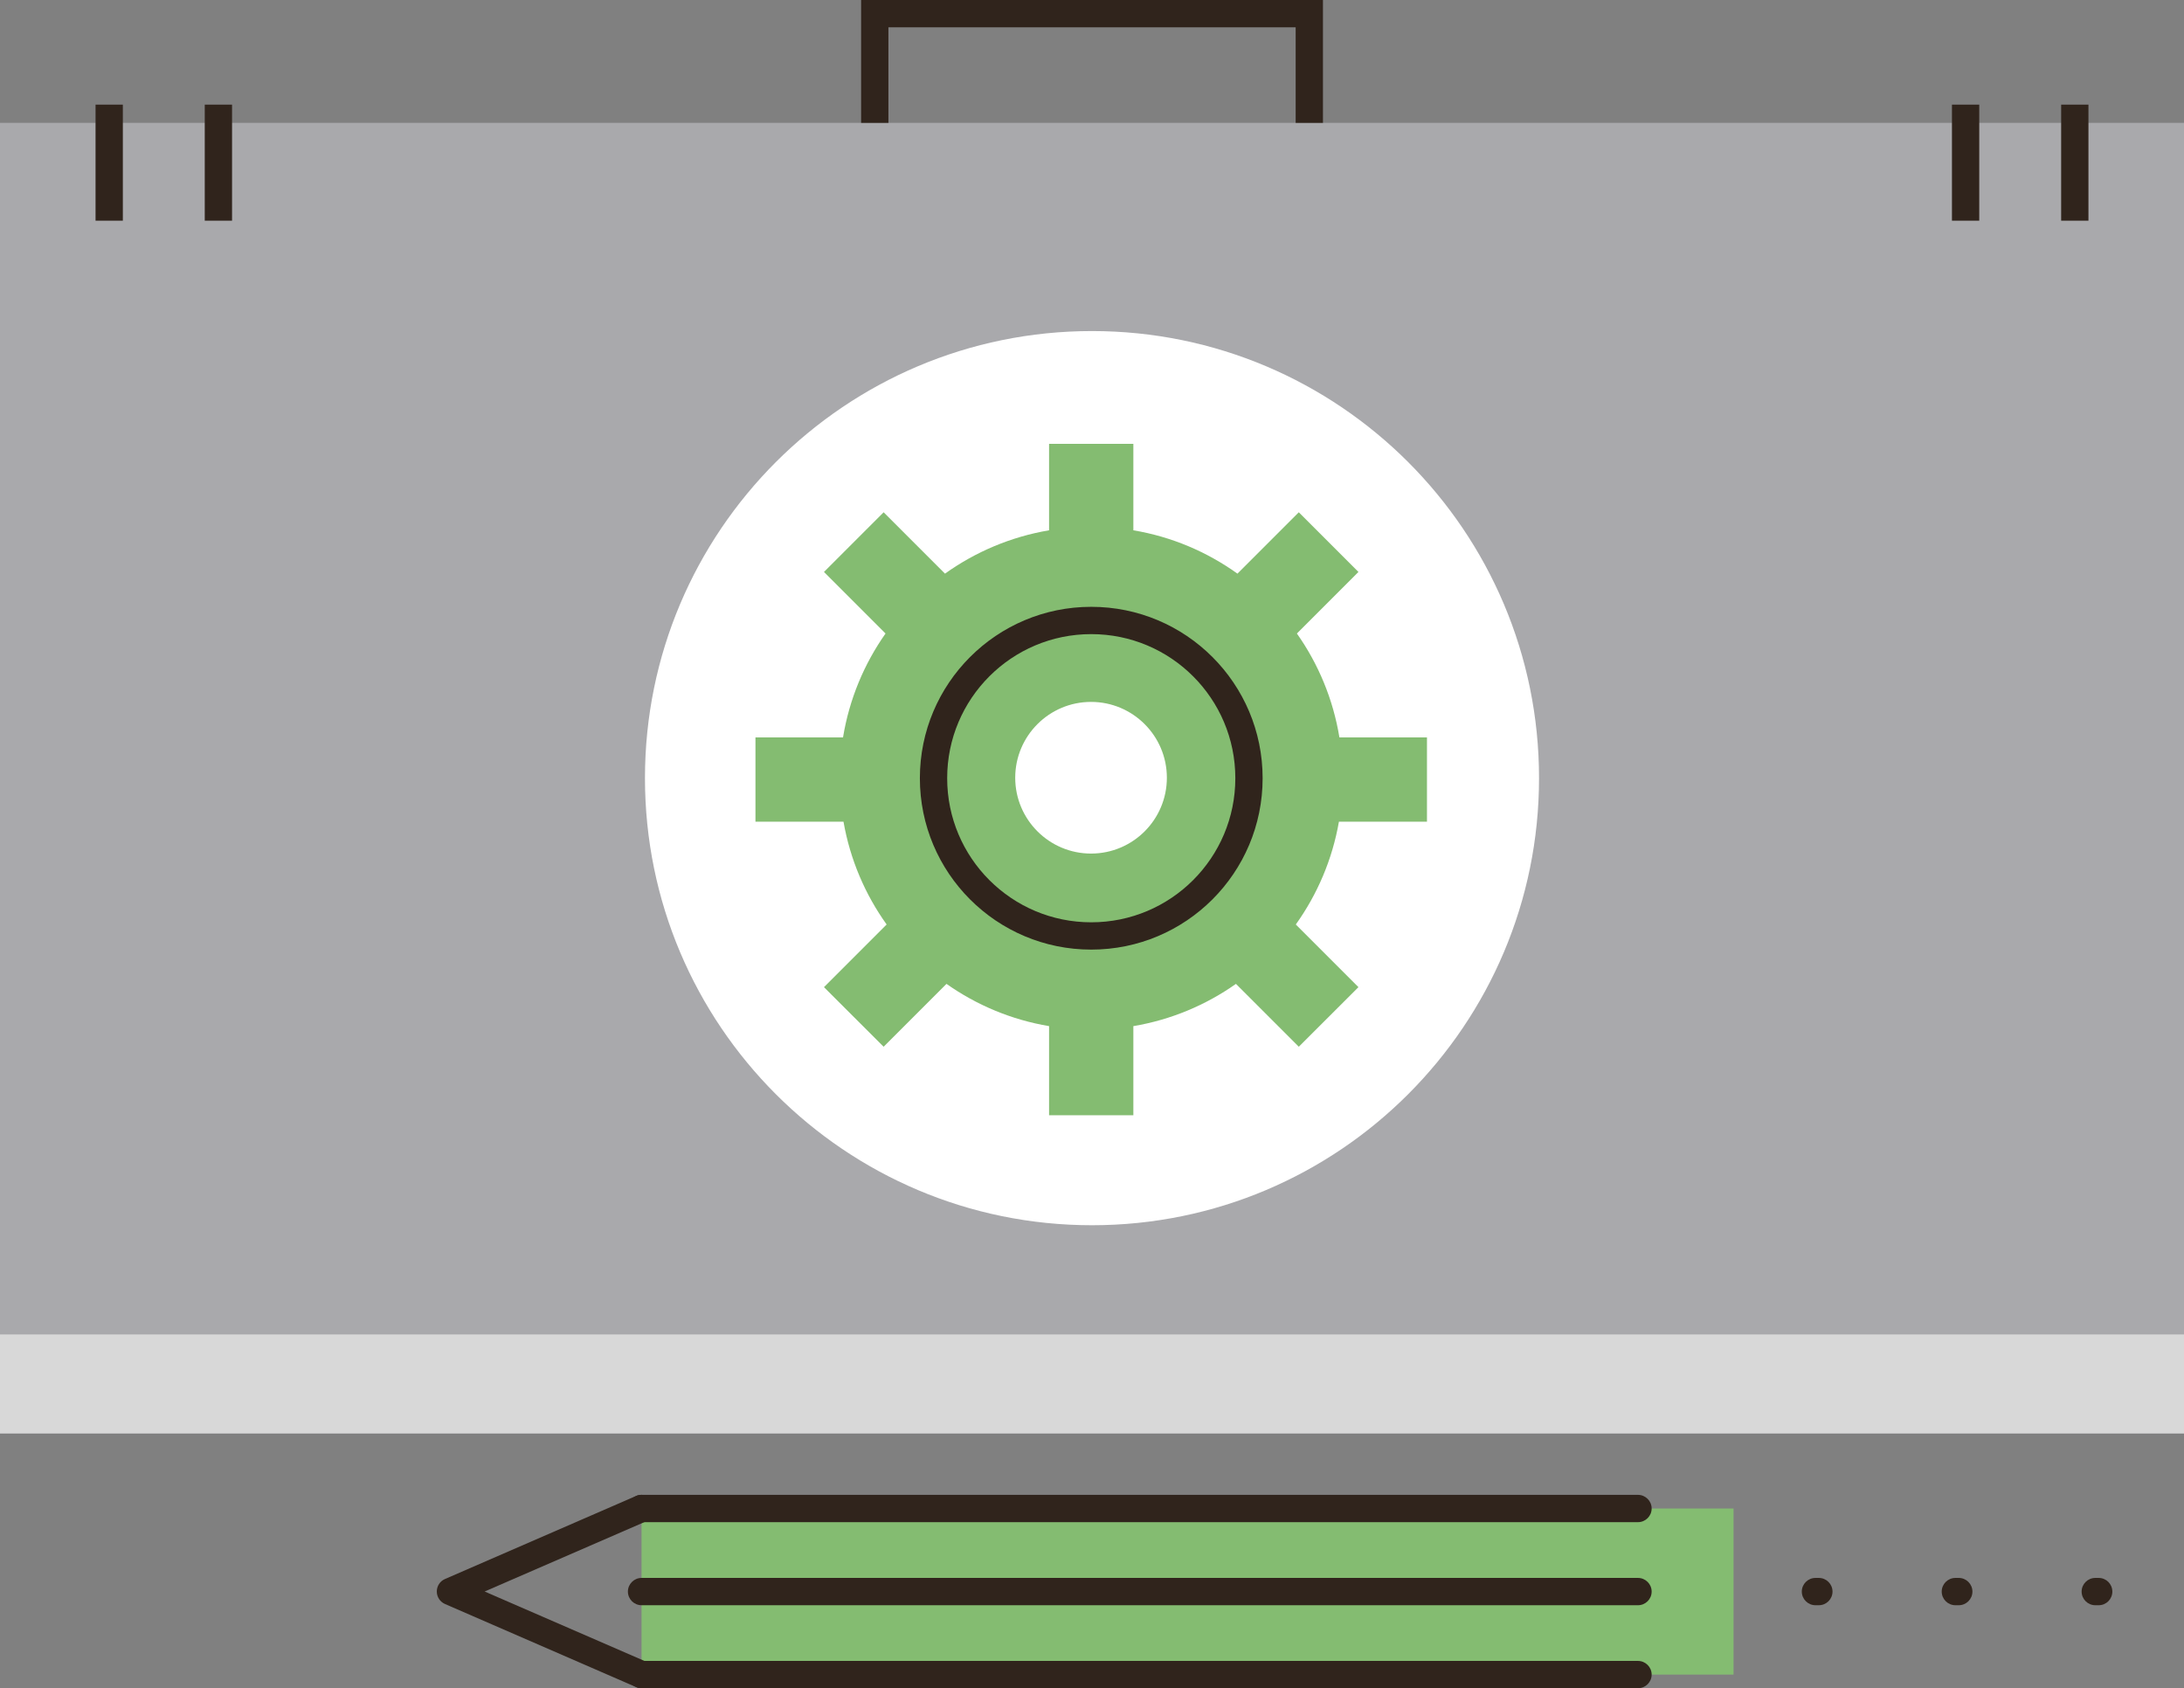 <?xml version="1.0" encoding="utf-8" ?>
<!DOCTYPE svg PUBLIC "-//W3C//DTD SVG 1.1//EN" "http://www.w3.org/Graphics/SVG/1.1/DTD/svg11.dtd">
<svg xmlns="http://www.w3.org/2000/svg" id="Layer_1" width="320" height="247.33" viewBox="0 0 320 247.33"><rect x="0" y="0" width="320" height="247.33" fill="#808080" stroke="none"/><path d="M320,18H0V210H320V18Z" style="fill:#a9a9ac;"/><path d="M320,195.5H0v14.5H320v-14.5Z" style="fill:#d8d8d8;"/><path d="M126.17,0h67.67V18h-4V4h-59.67v14h-4V0Z" style="fill:#30241c; fill-rule:evenodd;"/><path d="M160,179.5c36.17,0,65.5-29.33,65.5-65.5s-29.33-65.5-65.5-65.5-65.5,29.33-65.5,65.5,29.33,65.5,65.5,65.5Z" style="fill:#fff;"/><path d="M209.08,120.38v-12.35h-12.83c-.92-5.6-3.09-10.77-6.23-15.22l9.02-9.02-8.74-8.74-8.99,8.99c-4.45-3.19-9.63-5.41-15.25-6.35v-12.67h-12.35v12.67c-5.62,.95-10.8,3.17-15.25,6.35l-8.99-8.99-8.74,8.74,9.02,9.02c-3.14,4.45-5.31,9.62-6.23,15.22h-12.83v12.35h12.9c.97,5.55,3.17,10.66,6.32,15.06l-9.18,9.18,8.74,8.73,9.21-9.21c4.4,3.1,9.5,5.26,15.03,6.19v13.06h12.35v-13.06c5.53-.93,10.63-3.09,15.03-6.19l9.21,9.21,8.74-8.73-9.18-9.18c3.15-4.4,5.35-9.52,6.32-15.06h12.9Z" style="fill:#84bc71;"/><path d="M159.89,92.9c-11.66,0-21.11,9.45-21.11,21.11s9.45,21.11,21.11,21.11,21.11-9.45,21.11-21.11-9.45-21.11-21.11-21.11Zm-25.11,21.11c0-13.87,11.24-25.11,25.11-25.11s25.11,11.24,25.11,25.11-11.24,25.11-25.11,25.11-25.11-11.24-25.11-25.11Z" style="fill:#30241c; fill-rule:evenodd;"/><path d="M159.86,125.05c6.14,0,11.11-4.98,11.11-11.11s-4.98-11.11-11.11-11.11-11.11,4.98-11.11,11.11,4.98,11.11,11.11,11.11Z" style="fill:#fff;"/><path d="M14,32.33V15.33h4v17h-4Z" style="fill:#30241c; fill-rule:evenodd;"/><path d="M30,32.33V15.33h4v17h-4Z" style="fill:#30241c; fill-rule:evenodd;"/><path d="M286,32.33V15.33h4v17h-4Z" style="fill:#30241c; fill-rule:evenodd;"/><path d="M302,32.33V15.33h4v17h-4Z" style="fill:#30241c; fill-rule:evenodd;"/><path d="M307.5,235.17h-.5c-1.1,0-2-.9-2-2s.9-2,2-2h.5c1.11,0,2,.9,2,2s-.89,2-2,2Zm-20.5,0h-.5c-1.1,0-2-.9-2-2s.9-2,2-2h.5c1.1,0,2,.9,2,2s-.9,2-2,2Zm-20.5,0h-.5c-1.1,0-2-.9-2-2s.9-2,2-2h.5c1.1,0,2,.9,2,2s-.9,2-2,2Zm-20.5,0h-.5c-1.1,0-2-.9-2-2s.9-2,2-2h.5c1.1,0,2,.9,2,2s-.9,2-2,2Zm-20.5,0h-.5c-1.1,0-2-.9-2-2s.9-2,2-2h.5c1.1,0,2,.9,2,2s-.9,2-2,2Z" style="fill:#30241c;"/><path d="M254,221H94v24.33H254v-24.33Z" style="fill:#84bc71;"/><path d="M95.83,220.2c.44,1.01-.02,2.19-1.04,2.63l-23.78,10.33,23.78,10.33c1.01,.44,1.48,1.62,1.04,2.63-.44,1.01-1.62,1.48-2.63,1.04l-28-12.17c-.73-.32-1.2-1.04-1.2-1.83,0-.8,.47-1.52,1.2-1.83l28-12.17c1.01-.44,2.19,.02,2.63,1.04Z" style="fill:#30241c; fill-rule:evenodd;"/><path d="M92,221c0-1.1,.9-2,2-2H240c1.1,0,2,.9,2,2s-.9,2-2,2H94c-1.1,0-2-.9-2-2Z" style="fill:#30241c; fill-rule:evenodd;"/><path d="M92,245.33c0-1.1,.9-2,2-2H240c1.1,0,2,.9,2,2s-.9,2-2,2H94c-1.1,0-2-.9-2-2Z" style="fill:#30241c; fill-rule:evenodd;"/><path d="M92,233.17c0-1.1,.9-2,2-2H240c1.1,0,2,.9,2,2s-.9,2-2,2H94c-1.1,0-2-.9-2-2Z" style="fill:#30241c; fill-rule:evenodd;"/></svg>